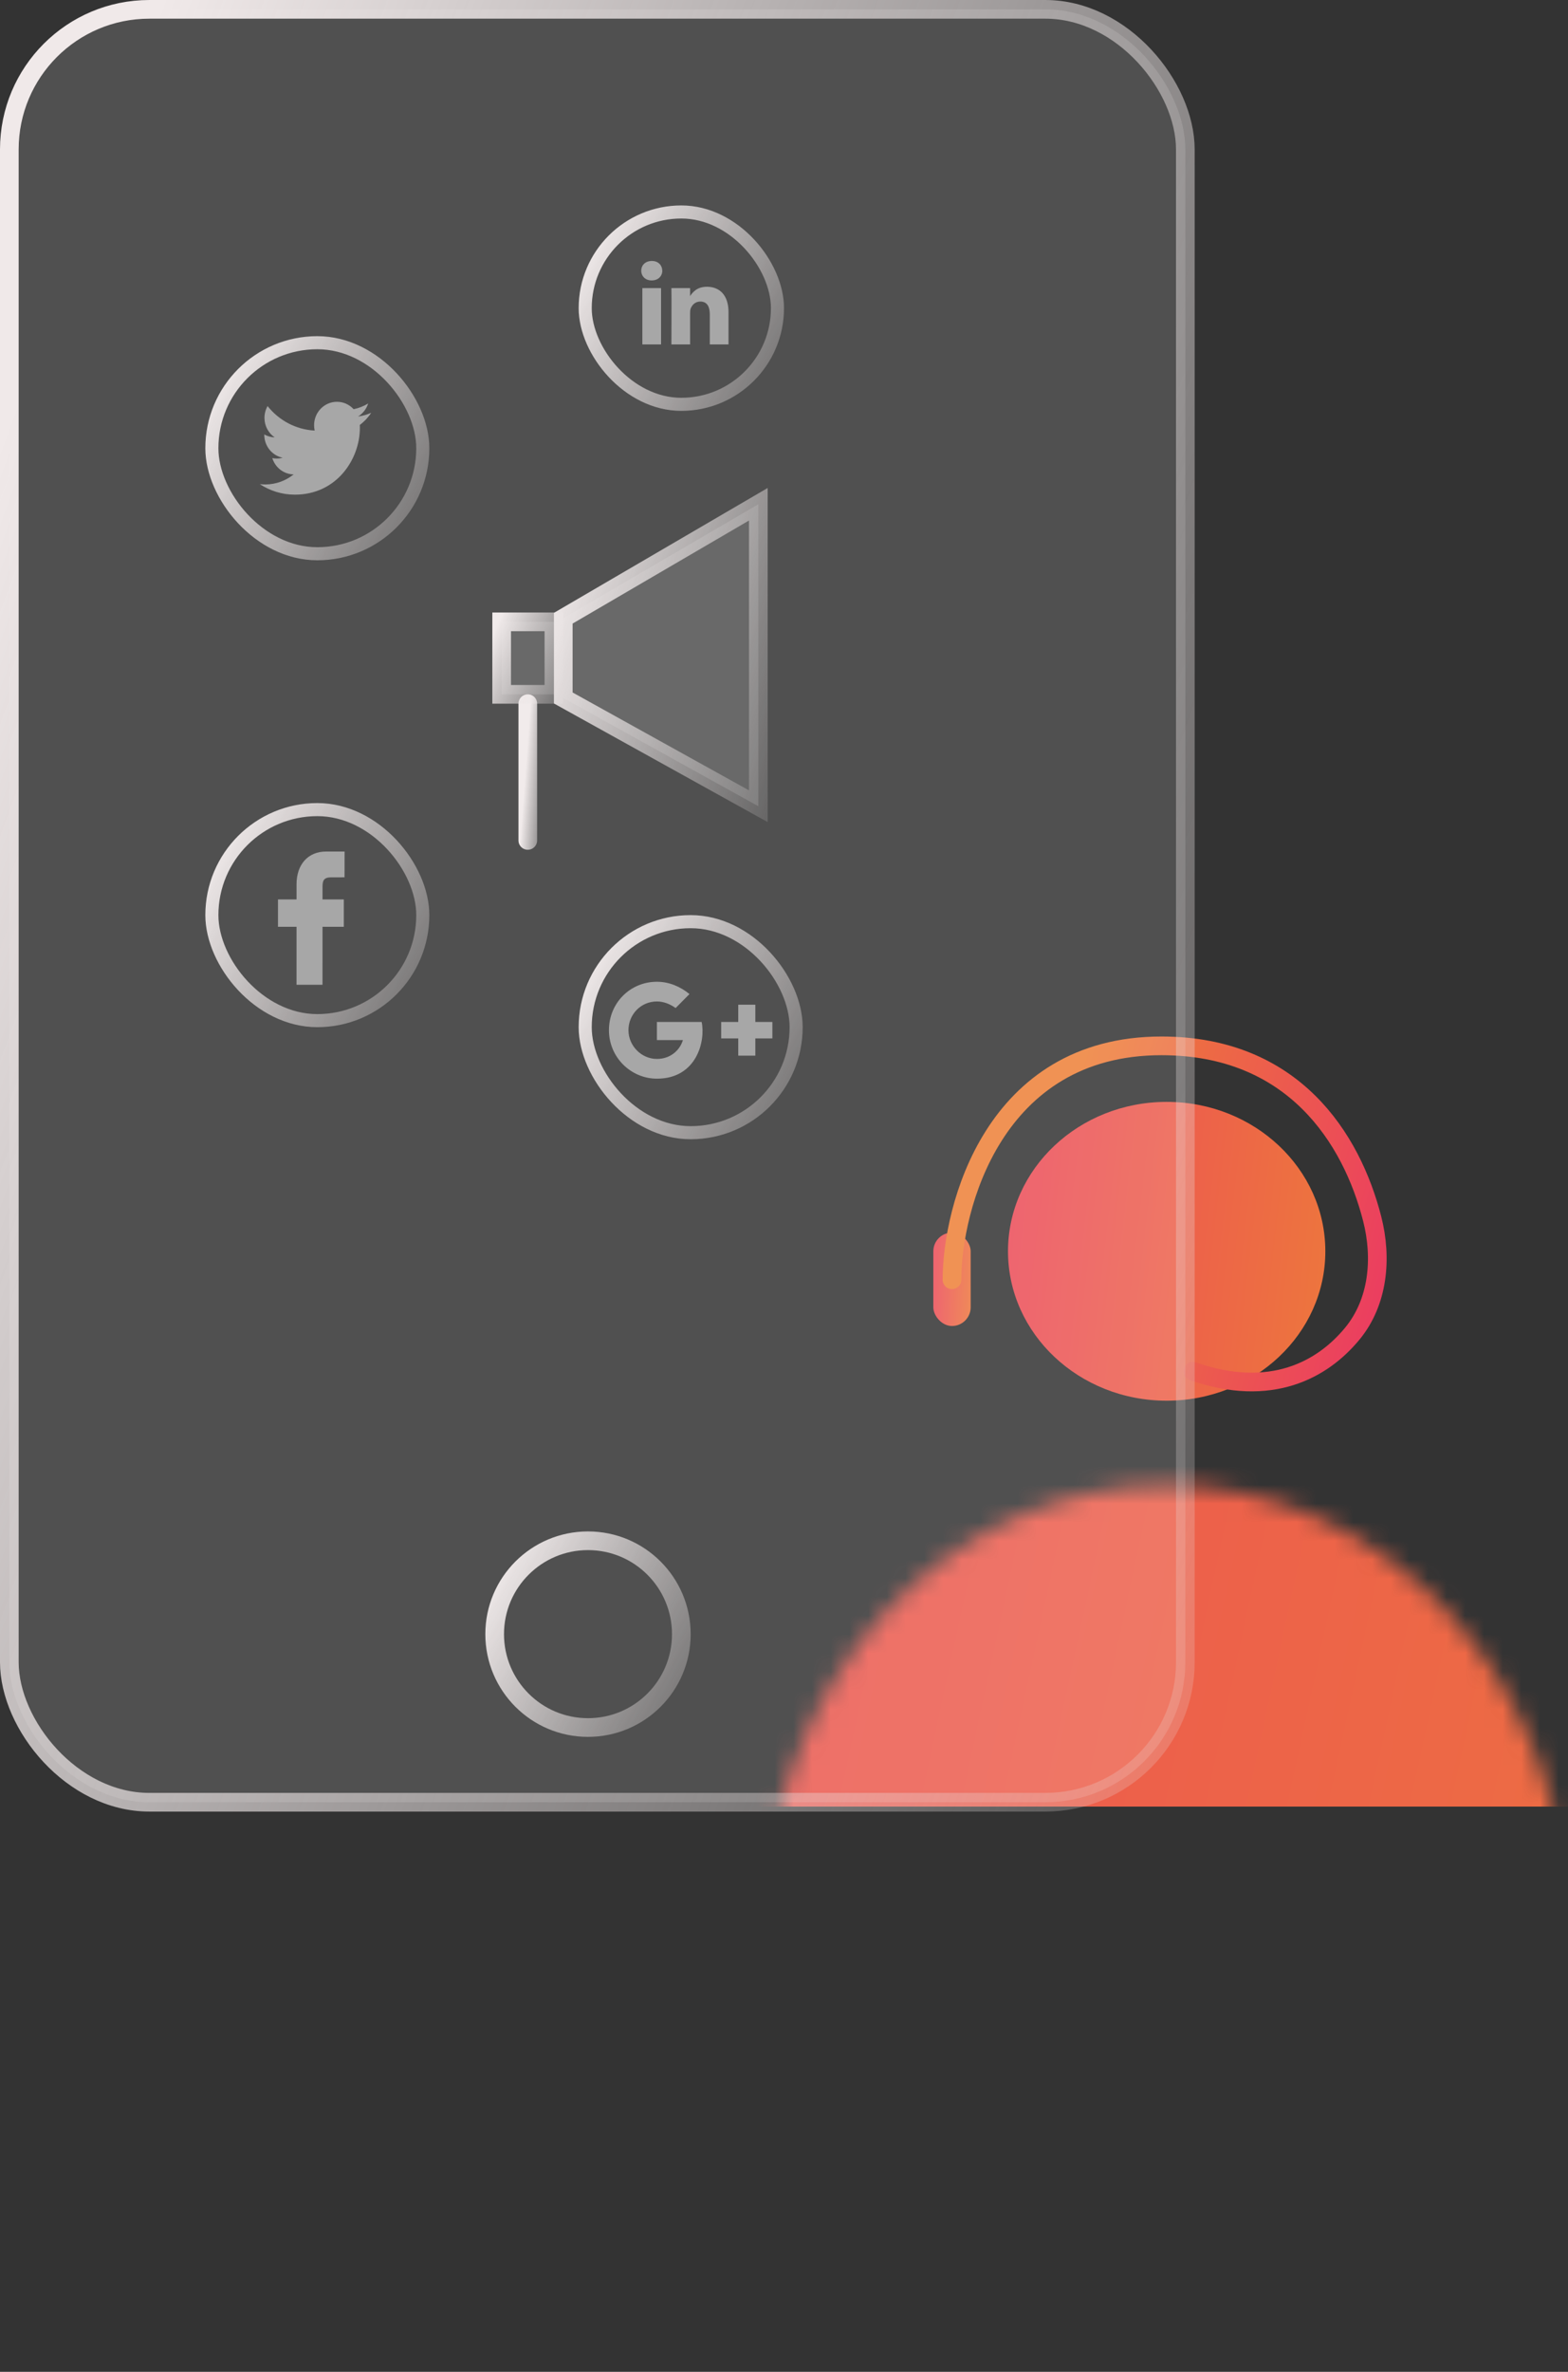 <svg xmlns="http://www.w3.org/2000/svg" width="84" height="127" viewBox="0 0 84 127" fill="none"><rect x="0" y="0" width="84" height="127" fill="#333333" stroke="none"/><path d="M35.192 57.757C33.798 57.757 32.622 56.613 32.622 55.162C32.622 53.711 33.754 52.568 35.192 52.568C35.846 52.568 36.455 52.831 36.935 53.227L36.194 53.975C35.889 53.755 35.541 53.623 35.192 53.623C34.321 53.623 33.667 54.327 33.667 55.162C33.667 55.998 34.364 56.701 35.192 56.701C35.889 56.701 36.412 56.262 36.586 55.69H35.192V54.722H37.588C37.806 55.734 37.327 57.757 35.192 57.757ZM40.464 55.602V56.525H39.549V55.602H38.634V54.722H39.549V53.799H40.464V54.722H41.378V55.602H40.464Z" fill="white" fill-opacity="0.5"></path><rect x="31.35" y="49.35" width="11.3" height="11.3" rx="5.65" stroke="url(#paint0_linear_1_1455)" stroke-width="0.7"></rect><path fill-rule="evenodd" clip-rule="evenodd" d="M35.414 18.441V15.426H34.412V18.441H35.414V18.441ZM34.913 15.015C35.262 15.015 35.48 14.783 35.48 14.494C35.473 14.198 35.262 13.973 34.919 13.973C34.577 13.973 34.353 14.198 34.353 14.494C34.353 14.783 34.57 15.015 34.906 15.015L34.913 15.015ZM35.968 18.441C35.968 18.441 35.981 15.709 35.968 15.426H36.97V15.864H36.964C37.096 15.658 37.333 15.355 37.873 15.355C38.533 15.355 39.027 15.786 39.027 16.712V18.441H38.025V16.828C38.025 16.423 37.88 16.146 37.517 16.146C37.241 16.146 37.076 16.333 37.003 16.513C36.977 16.577 36.97 16.667 36.97 16.757V18.441H35.968Z" fill="white" fill-opacity="0.5"></path><rect x="31.35" y="11.35" width="10.3" height="10.3" rx="5.15" stroke="url(#paint1_linear_1_1455)" stroke-width="0.7"></rect><path fill-rule="evenodd" clip-rule="evenodd" d="M19.886 22.102C19.667 22.202 19.431 22.27 19.183 22.3C19.436 22.145 19.63 21.898 19.722 21.605C19.485 21.749 19.223 21.854 18.944 21.91C18.721 21.666 18.403 21.514 18.05 21.514C17.375 21.514 16.826 22.076 16.826 22.769C16.826 22.867 16.837 22.963 16.858 23.055C15.84 23.002 14.938 22.503 14.334 21.743C14.229 21.929 14.168 22.145 14.168 22.375C14.168 22.81 14.385 23.194 14.713 23.419C14.513 23.413 14.324 23.356 14.158 23.263V23.278C14.158 23.887 14.58 24.394 15.141 24.509C15.038 24.539 14.93 24.553 14.818 24.553C14.739 24.553 14.662 24.546 14.588 24.531C14.744 25.03 15.195 25.393 15.731 25.402C15.312 25.739 14.784 25.94 14.211 25.94C14.112 25.94 14.014 25.934 13.919 25.923C14.461 26.279 15.104 26.486 15.796 26.486C18.048 26.486 19.279 24.574 19.279 22.915C19.279 22.86 19.278 22.805 19.276 22.752C19.515 22.575 19.723 22.354 19.886 22.102Z" fill="white" fill-opacity="0.5"></path><rect x="11.35" y="18.35" width="11.3" height="11.3" rx="5.65" stroke="url(#paint2_linear_1_1455)" stroke-width="0.7"></rect><path d="M18.46 45.596L17.468 45.595C16.507 45.595 15.886 46.283 15.886 47.351V48.16H14.892V49.624H15.886L15.885 52.73H17.277L17.278 49.624H18.419L18.418 48.16H17.278V47.474C17.278 47.144 17.35 46.977 17.747 46.977L18.457 46.976L18.46 45.596Z" fill="white" fill-opacity="0.5"></path><rect x="11.35" y="43.35" width="11.3" height="11.3" rx="5.65" stroke="url(#paint3_linear_1_1455)" stroke-width="0.7"></rect><path d="M40.625 27L30.175 33.102V37.373L40.625 43.169V27Z" fill="#FBFBFB" fill-opacity="0.15" stroke="url(#paint4_linear_1_1455)"></path><path d="M28.275 45V37.678" stroke="url(#paint5_linear_1_1455)" stroke-linecap="round"></path><rect x="26.875" y="33.297" width="2.8" height="3.881" fill="#FBFBFB" fill-opacity="0.15" stroke="url(#paint6_linear_1_1455)"></rect><circle cx="31.5" cy="87.5" r="5" stroke="url(#paint7_linear_1_1455)"></circle><rect x="50" y="66" width="2" height="5" rx="1" fill="url(#paint8_linear_1_1455)"></rect><ellipse cx="62.5" cy="67" rx="8.5" ry="8" fill="url(#paint9_linear_1_1455)"></ellipse><mask id="mask0_1_1455" style="mask-type:alpha" maskUnits="userSpaceOnUse" x="41" y="79" width="43" height="49"><ellipse cx="62.5" cy="103.263" rx="21.5" ry="23.743" fill="url(#paint10_linear_1_1455)"></ellipse></mask><g mask="url(#mask0_1_1455)"><rect x="18.018" y="50.773" width="90.341" height="45.96" fill="url(#paint11_linear_1_1455)"></rect></g><path d="M51 68.525C51 64.713 53.199 56 62.219 56C69.282 56 72.408 60.945 73.511 65.264C74.052 67.383 73.835 69.726 72.442 71.413C70.846 73.347 68.088 74.876 63.902 73.425" stroke="url(#paint12_linear_1_1455)" stroke-linecap="round"></path><rect x="0.5" y="0.5" width="63" height="96" rx="7.5" fill="#FBFBFB" fill-opacity="0.15" stroke="url(#paint13_linear_1_1455)"></rect><defs><linearGradient id="paint0_linear_1_1455" x1="31.865" y1="50.378" x2="47.912" y2="59.261" gradientUnits="userSpaceOnUse"><stop stop-color="#F0E9E9"></stop><stop offset="1" stop-color="#E4DDDD" stop-opacity="0"></stop></linearGradient><linearGradient id="paint1_linear_1_1455" x1="31.793" y1="12.264" x2="46.502" y2="20.406" gradientUnits="userSpaceOnUse"><stop stop-color="#F0E9E9"></stop><stop offset="1" stop-color="#E4DDDD" stop-opacity="0"></stop></linearGradient><linearGradient id="paint2_linear_1_1455" x1="11.865" y1="19.378" x2="27.912" y2="28.261" gradientUnits="userSpaceOnUse"><stop stop-color="#F0E9E9"></stop><stop offset="1" stop-color="#E4DDDD" stop-opacity="0"></stop></linearGradient><linearGradient id="paint3_linear_1_1455" x1="11.865" y1="44.378" x2="27.912" y2="53.261" gradientUnits="userSpaceOnUse"><stop stop-color="#F0E9E9"></stop><stop offset="1" stop-color="#E4DDDD" stop-opacity="0"></stop></linearGradient><linearGradient id="paint4_linear_1_1455" x1="30.929" y1="26.967" x2="47.527" y2="32.212" gradientUnits="userSpaceOnUse"><stop stop-color="#F0E9E9"></stop><stop offset="1" stop-color="#E4DDDD" stop-opacity="0"></stop></linearGradient><linearGradient id="paint5_linear_1_1455" x1="28.347" y1="38.519" x2="30.084" y2="38.65" gradientUnits="userSpaceOnUse"><stop stop-color="#F0E9E9"></stop><stop offset="1" stop-color="#E4DDDD" stop-opacity="0"></stop></linearGradient><linearGradient id="paint6_linear_1_1455" x1="26.649" y1="33.357" x2="32.248" y2="35.77" gradientUnits="userSpaceOnUse"><stop stop-color="#F0E9E9"></stop><stop offset="1" stop-color="#E4DDDD" stop-opacity="0"></stop></linearGradient><linearGradient id="paint7_linear_1_1455" x1="26.793" y1="83.263" x2="41.502" y2="91.406" gradientUnits="userSpaceOnUse"><stop stop-color="#F0E9E9"></stop><stop offset="1" stop-color="#E4DDDD" stop-opacity="0"></stop></linearGradient><linearGradient id="paint8_linear_1_1455" x1="52.528" y1="69.42" x2="49.145" y2="69.271" gradientUnits="userSpaceOnUse"><stop stop-color="#EE8037"></stop><stop offset="1" stop-color="#EB3A62"></stop></linearGradient><linearGradient id="paint9_linear_1_1455" x1="75.491" y1="69.943" x2="47.067" y2="66.626" gradientUnits="userSpaceOnUse"><stop stop-color="#EE8037"></stop><stop offset="1" stop-color="#EB3A62"></stop></linearGradient><linearGradient id="paint10_linear_1_1455" x1="95.359" y1="111.999" x2="23.199" y2="104.821" gradientUnits="userSpaceOnUse"><stop stop-color="#EE8037"></stop><stop offset="1" stop-color="#EB3A62"></stop></linearGradient><linearGradient id="paint11_linear_1_1455" x1="132.223" y1="82.208" x2="-14.06" y2="50.619" gradientUnits="userSpaceOnUse"><stop stop-color="#EE8037"></stop><stop offset="1" stop-color="#EB3A62"></stop></linearGradient><linearGradient id="paint12_linear_1_1455" x1="56.485" y1="62.166" x2="75.677" y2="67.601" gradientUnits="userSpaceOnUse"><stop stop-color="#EE8037"></stop><stop offset="1" stop-color="#EB3A62"></stop></linearGradient><linearGradient id="paint13_linear_1_1455" x1="4.615" y1="11.142" x2="103.261" y2="47.171" gradientUnits="userSpaceOnUse"><stop stop-color="#F0E9E9"></stop><stop offset="1" stop-color="#E4DDDD" stop-opacity="0"></stop></linearGradient></defs></svg>